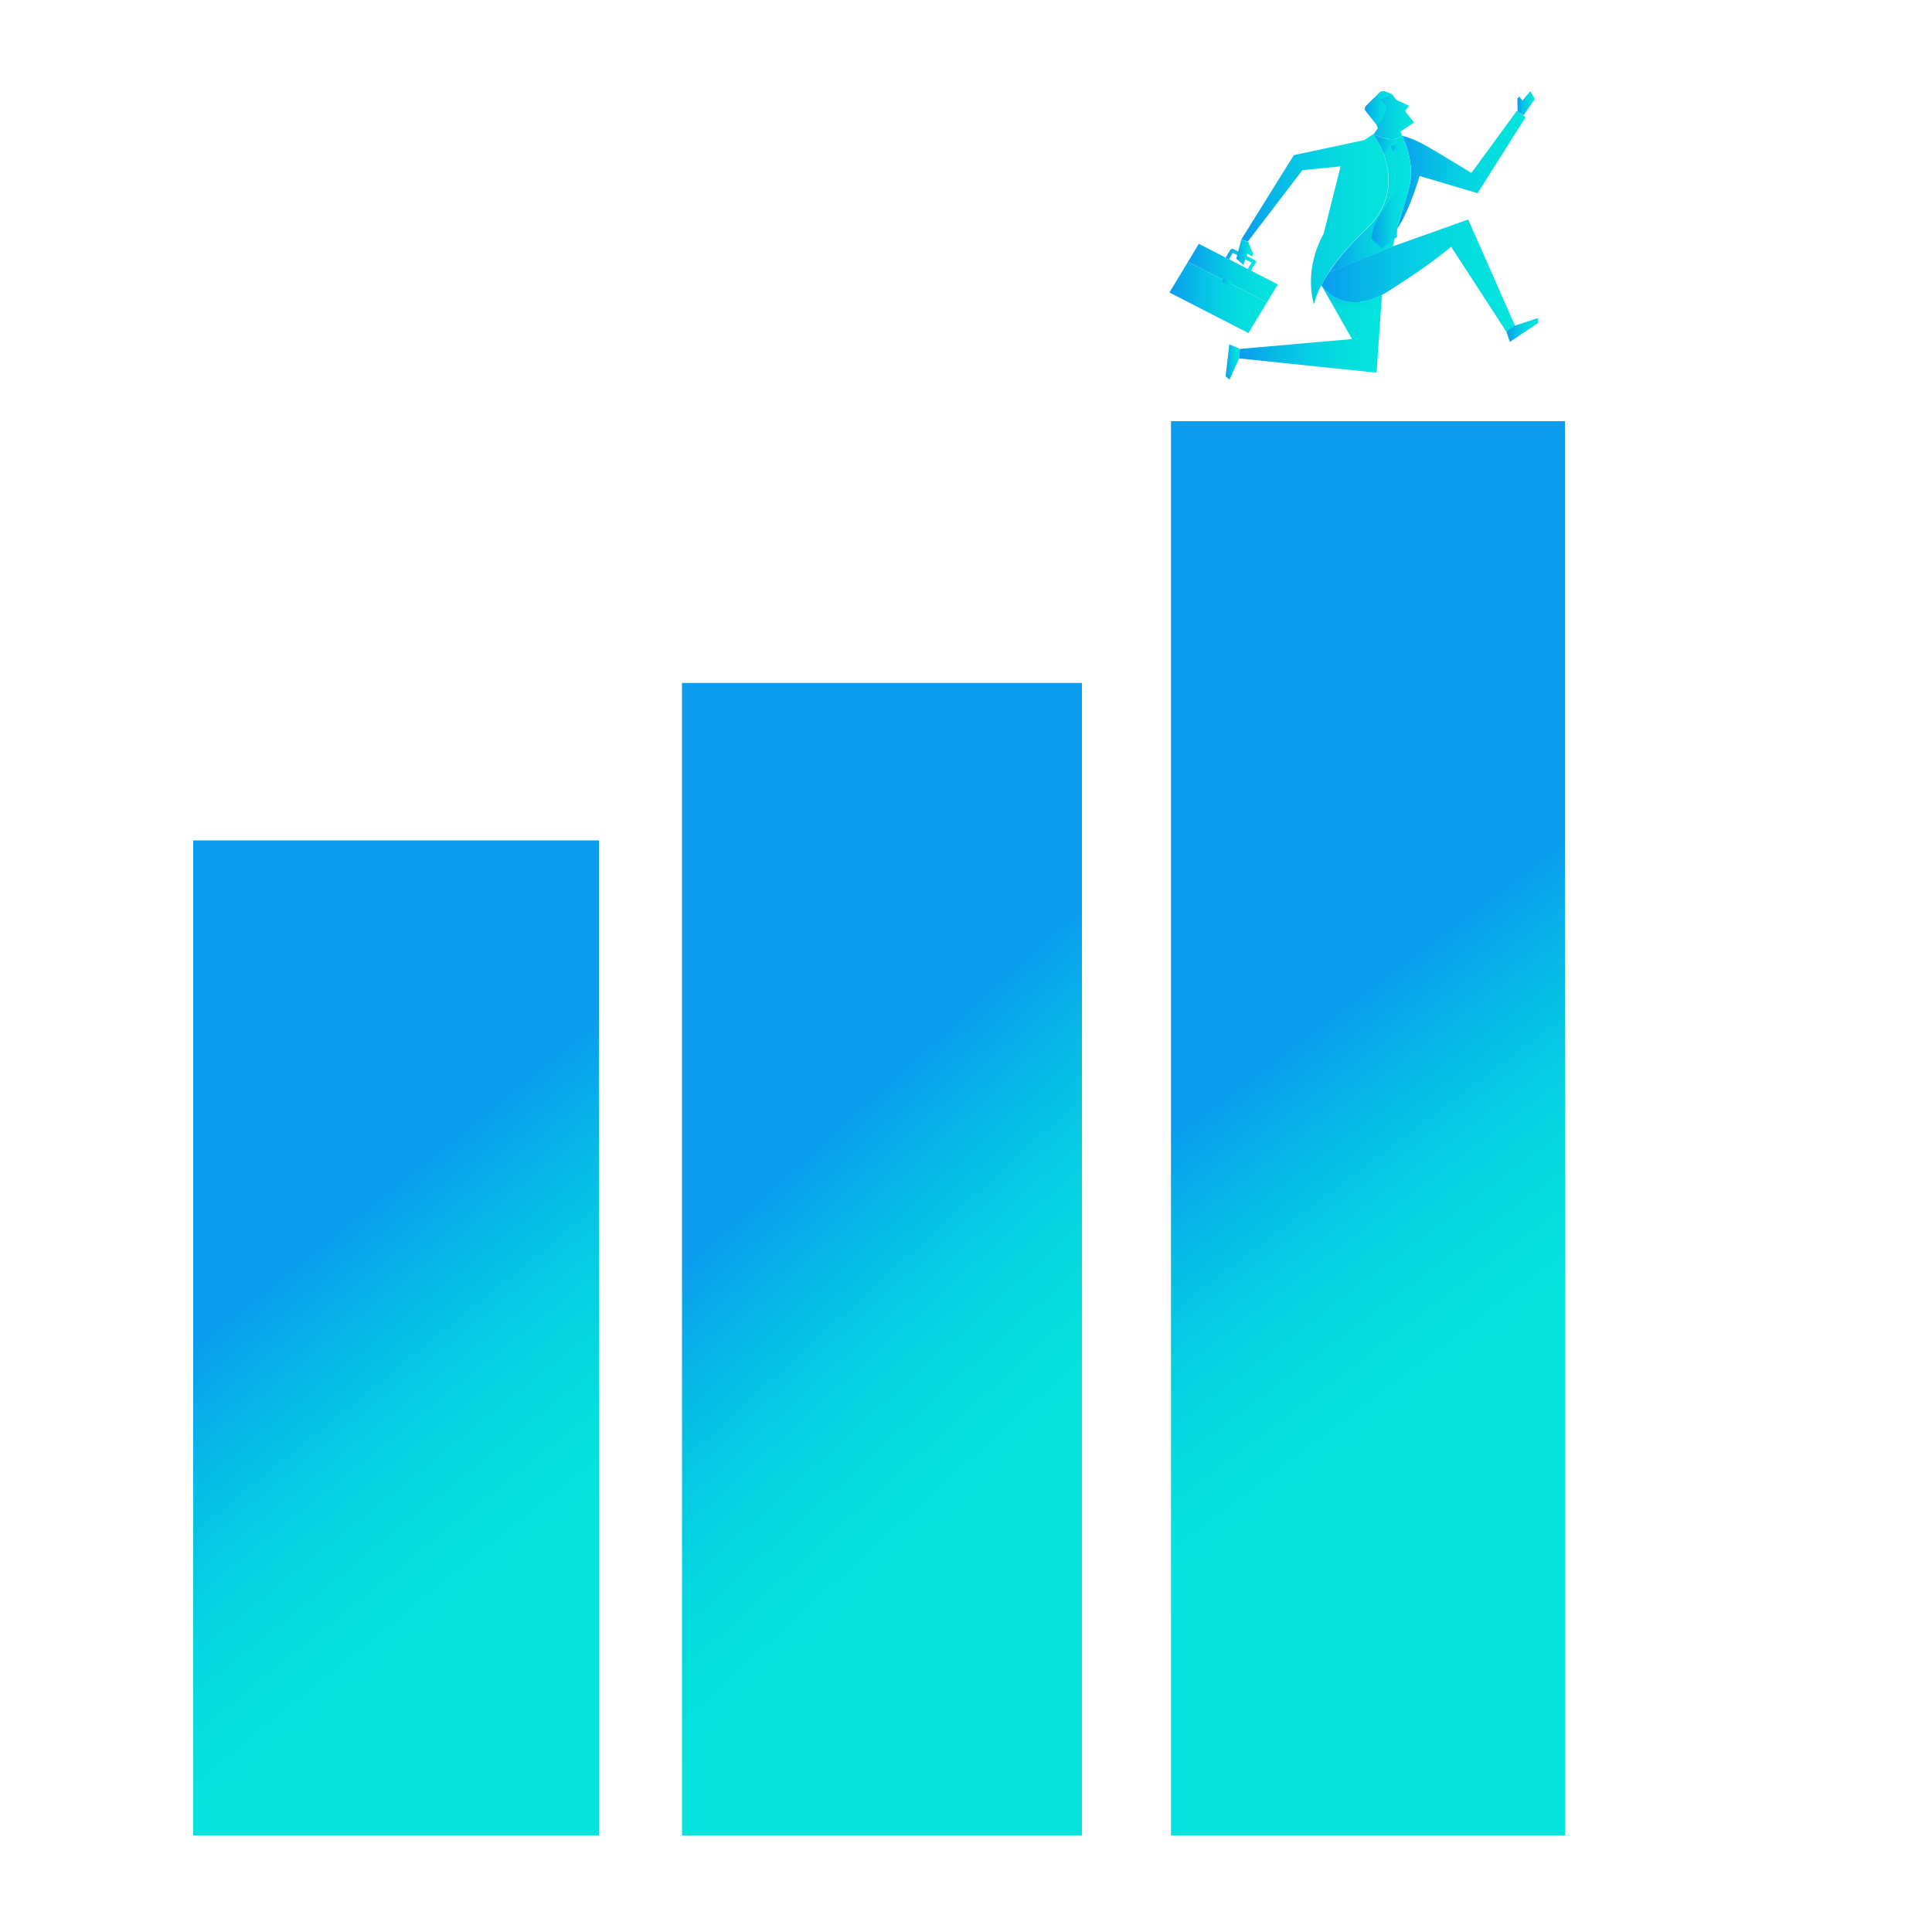 <?xml version="1.0" encoding="UTF-8"?>
<svg xmlns="http://www.w3.org/2000/svg" xmlns:xlink="http://www.w3.org/1999/xlink" viewBox="0 0 100 100">
  <defs>
    <style>
      .cls-1 {
        fill: url(#linear-gradient-12);
      }

      .cls-1, .cls-2, .cls-3, .cls-4, .cls-5, .cls-6, .cls-7, .cls-8, .cls-9, .cls-10, .cls-11, .cls-12, .cls-13, .cls-14, .cls-15, .cls-16, .cls-17, .cls-18, .cls-19, .cls-20, .cls-21, .cls-22, .cls-23 {
        stroke-width: 0px;
      }

      .cls-2 {
        fill: url(#linear-gradient-17);
      }

      .cls-3 {
        fill: url(#linear-gradient-19);
      }

      .cls-4 {
        fill: url(#linear-gradient);
      }

      .cls-5 {
        fill: url(#linear-gradient-21);
      }

      .cls-6 {
        fill: url(#linear-gradient-6);
      }

      .cls-24 {
        isolation: isolate;
      }

      .cls-7 {
        fill: url(#linear-gradient-15);
      }

      .cls-8 {
        fill: url(#linear-gradient-11);
      }

      .cls-9 {
        fill: url(#linear-gradient-5);
      }

      .cls-10 {
        fill: url(#linear-gradient-13);
      }

      .cls-11 {
        fill: url(#linear-gradient-16);
      }

      .cls-12 {
        fill: url(#linear-gradient-22);
      }

      .cls-13 {
        fill: url(#linear-gradient-20);
      }

      .cls-14 {
        fill: url(#linear-gradient-14);
      }

      .cls-15 {
        fill: url(#linear-gradient-2);
      }

      .cls-16 {
        fill: url(#linear-gradient-7);
      }

      .cls-17 {
        fill: url(#linear-gradient-3);
      }

      .cls-18 {
        fill: url(#linear-gradient-9);
      }

      .cls-19 {
        fill: url(#linear-gradient-8);
      }

      .cls-20 {
        fill: url(#linear-gradient-18);
      }

      .cls-21 {
        fill: url(#linear-gradient-10);
      }

      .cls-22 {
        fill: url(#linear-gradient-4);
      }

      .cls-23 {
        fill: url(#linear-gradient-23);
        mix-blend-mode: multiply;
        opacity: .3;
      }
    </style>
    <linearGradient id="linear-gradient" x1="16.36" y1="64.12" x2="29.55" y2="80.46" gradientUnits="userSpaceOnUse">
      <stop offset="0" stop-color="#0b9bef"/>
      <stop offset=".03" stop-color="#0a9fed"/>
      <stop offset=".29" stop-color="#07bde6"/>
      <stop offset=".53" stop-color="#05d2e1"/>
      <stop offset=".78" stop-color="#04dfde"/>
      <stop offset="1" stop-color="#04e4dd"/>
    </linearGradient>
    <linearGradient id="linear-gradient-2" x1="40.97" y1="60.02" x2="54.89" y2="75.34" xlink:href="#linear-gradient"/>
    <linearGradient id="linear-gradient-3" x1="67.11" y1="53.5" x2="79.38" y2="69.78" xlink:href="#linear-gradient"/>
    <linearGradient id="linear-gradient-4" x1="61.49" y1="14.13" x2="66.14" y2="14.13" xlink:href="#linear-gradient"/>
    <linearGradient id="linear-gradient-5" x1="60.53" y1="15.39" x2="65.58" y2="15.39" xlink:href="#linear-gradient"/>
    <linearGradient id="linear-gradient-6" x1="63.43" y1="13.44" x2="65.01" y2="13.44" xlink:href="#linear-gradient"/>
    <linearGradient id="linear-gradient-7" x1="63.25" y1="14.6" x2="63.82" y2="14.6" xlink:href="#linear-gradient"/>
    <linearGradient id="linear-gradient-8" x1="64.24" y1="11.36" x2="71.87" y2="11.36" xlink:href="#linear-gradient"/>
    <linearGradient id="linear-gradient-9" x1="70.67" y1="5.98" x2="73.18" y2="5.98" xlink:href="#linear-gradient"/>
    <linearGradient id="linear-gradient-10" x1="72.29" y1="8.81" x2="78.97" y2="8.81" xlink:href="#linear-gradient"/>
    <linearGradient id="linear-gradient-11" x1="68.79" y1="10.53" x2="73.03" y2="10.53" xlink:href="#linear-gradient"/>
    <linearGradient id="linear-gradient-12" x1="68.4" y1="14.26" x2="78.41" y2="14.26" xlink:href="#linear-gradient"/>
    <linearGradient id="linear-gradient-13" x1="68.4" y1="14.26" x2="78.41" y2="14.26" xlink:href="#linear-gradient"/>
    <linearGradient id="linear-gradient-14" x1="64.13" y1="17.03" x2="71.54" y2="17.03" xlink:href="#linear-gradient"/>
    <linearGradient id="linear-gradient-15" x1="71.09" y1="7.46" x2="72.82" y2="7.46" xlink:href="#linear-gradient"/>
    <linearGradient id="linear-gradient-16" x1="71.99" y1="7.62" x2="72.49" y2="7.62" xlink:href="#linear-gradient"/>
    <linearGradient id="linear-gradient-17" x1="71" y1="10.27" x2="72.87" y2="10.27" xlink:href="#linear-gradient"/>
    <linearGradient id="linear-gradient-18" x1="70.63" y1="5.6" x2="72.05" y2="5.6" xlink:href="#linear-gradient"/>
    <linearGradient id="linear-gradient-19" x1="77.97" y1="17.08" x2="79.61" y2="17.08" xlink:href="#linear-gradient"/>
    <linearGradient id="linear-gradient-20" x1="63.44" y1="18.74" x2="64.19" y2="18.74" xlink:href="#linear-gradient"/>
    <linearGradient id="linear-gradient-21" x1="78.54" y1="5.35" x2="79.44" y2="5.35" xlink:href="#linear-gradient"/>
    <linearGradient id="linear-gradient-22" x1="63.99" y1="13.06" x2="64.86" y2="13.06" xlink:href="#linear-gradient"/>
    <linearGradient id="linear-gradient-23" x1="68.4" y1="15.3" x2="71.54" y2="15.3" xlink:href="#linear-gradient"/>
  </defs>
  <g class="cls-24">
    <g id="Objects">
      <rect class="cls-4" x="10" y="43.5" width="21" height="51.5"/>
      <rect class="cls-15" x="35.3" y="35.35" width="20.7" height="59.65"/>
      <rect class="cls-17" x="60.61" y="21.8" width="20.39" height="73.2"/>
      <g>
        <g>
          <polygon class="cls-22" points="65.58 15.65 61.49 13.55 62.05 12.62 66.14 14.72 65.58 15.65"/>
          <polygon class="cls-9" points="65.58 15.65 61.49 13.55 60.53 15.14 64.62 17.24 65.58 15.65"/>
          <path class="cls-6" d="M64.75,14.01l-.17-.09.2-.33-.97-.5-.2.33-.17-.09.25-.41s.09-.06.13-.04l1.14.59s.06.08.04.12l-.25.41Z"/>
          <polygon class="cls-16" points="63.69 14.82 63.25 14.59 63.38 14.37 63.82 14.6 63.69 14.82"/>
        </g>
        <g>
          <path class="cls-19" d="M64.24,12.41l2.73-4.38,3.65-.78.46-.31s2.01,2.68-.4,4.94c-2.41,2.26-2.67,3.88-2.67,3.88,0,0-.58-1.71.5-3.66l.88-3.49-1.98.2-2.82,3.69-.37-.11Z"/>
          <path class="cls-18" d="M71.09,6.95l.23-.31-.08-.21-.52-.66c-.08-.1-.07-.23.02-.32l.66-.65c.08-.08.2-.1.31-.06l.34.14.23.29.65.31-.21.27.47.59-.7.47.08.2s-.34.48-1.48-.07Z"/>
          <path class="cls-21" d="M72.56,7.03s.48.07,1.28.53c.8.46,2.32,1.39,2.32,1.39l2.35-3.21.46.32-2.49,3.94-3-.89s-.53,1.84-1.19,2.77c0,0,.54-1.68.68-2.33.26-1.29-.4-2.53-.4-2.53Z"/>
          <path class="cls-8" d="M71.09,6.95s2.01,2.68-.4,4.94c-.9.84-1.5,1.6-1.9,2.21l3.31-1.34.19-.88s.54-1.68.68-2.33c.26-1.29-.4-2.53-.4-2.53,0,0-.34.48-1.48-.07Z"/>
          <path class="cls-1" d="M72.1,12.76l-3.31,1.34h0c-.16.25-.29.47-.39.67,0,0,1.14,1.77,3.5.27,2.36-1.5,3.21-2.28,3.21-2.28l2.86,4.4.44-.3-2.42-5.49-3.9,1.39Z"/>
          <path class="cls-10" d="M72.1,12.76l-3.31,1.34h0c-.16.25-.29.47-.39.67,0,0,1.14,1.77,3.5.27,2.36-1.5,3.21-2.28,3.21-2.28l2.86,4.4.44-.3-2.42-5.49-3.9,1.39Z"/>
          <path class="cls-14" d="M68.4,14.77l1.58,2.78-5.8.51-.06.49,7.13.74.28-4.04h0c-2.11,1.11-3.14-.48-3.14-.48Z"/>
          <path class="cls-7" d="M71.09,6.95s.3.4.53,1.01h0s.6-.76.6-.76l.61.47c-.13-.4-.26-.65-.26-.65,0,0-.34.48-1.48-.07Z"/>
          <polygon class="cls-11" points="71.99 7.56 72.11 7.82 72.49 7.69 72.37 7.43 71.99 7.56"/>
          <path class="cls-2" d="M72.17,7.78s.8,1.41-.22,2.6c-1.02,1.19-.95,1.99-.95,1.99l.52.49.79-.6s-.06-.8.34-1.58c.4-.78.18-2.34-.27-2.99l-.22.09Z"/>
          <path class="cls-20" d="M70.67,5.53s-.05.12-.01.18l.58.73.02.04.29-.27.22-.67-.32-.41.61-.24-.39-.16c-.08-.03-.17-.01-.23.04l-.76.75Z"/>
          <polygon class="cls-3" points="78.41 16.86 77.97 17.16 78.15 17.7 79.61 16.72 79.61 16.46 78.41 16.86"/>
          <polygon class="cls-13" points="64.13 18.57 64.19 18.07 63.63 17.82 63.44 19.48 63.64 19.65 64.13 18.57"/>
          <polygon class="cls-5" points="78.8 5.21 78.64 5 78.54 5.1 78.55 5.77 78.86 5.97 79.44 5.13 79.21 4.72 78.8 5.21"/>
          <polygon class="cls-12" points="64.57 13.13 64.8 13.27 64.86 13.15 64.61 12.52 64.25 12.41 63.99 13.39 64.36 13.71 64.57 13.13"/>
          <path class="cls-23" d="M71.35,15.35c-1.47.68-2.38.03-2.75-.34h0s-.03-.03-.04-.05c0,0,0,0,0,0-.01-.01-.03-.03-.04-.04,0,0,0,0,0,0-.01-.01-.02-.03-.03-.04,0,0,0,0,0,0,0-.01-.02-.02-.03-.03,0,0,0,0,0,0-.02-.03-.04-.05-.04-.06,0,0,0,0,0,0l.39.69c.52.36,1.42.66,2.74-.08v-.12s0,0,0,0c-.07.03-.13.07-.19.1,0,0,0,0,0,0Z"/>
        </g>
      </g>
    </g>
  </g>
</svg>